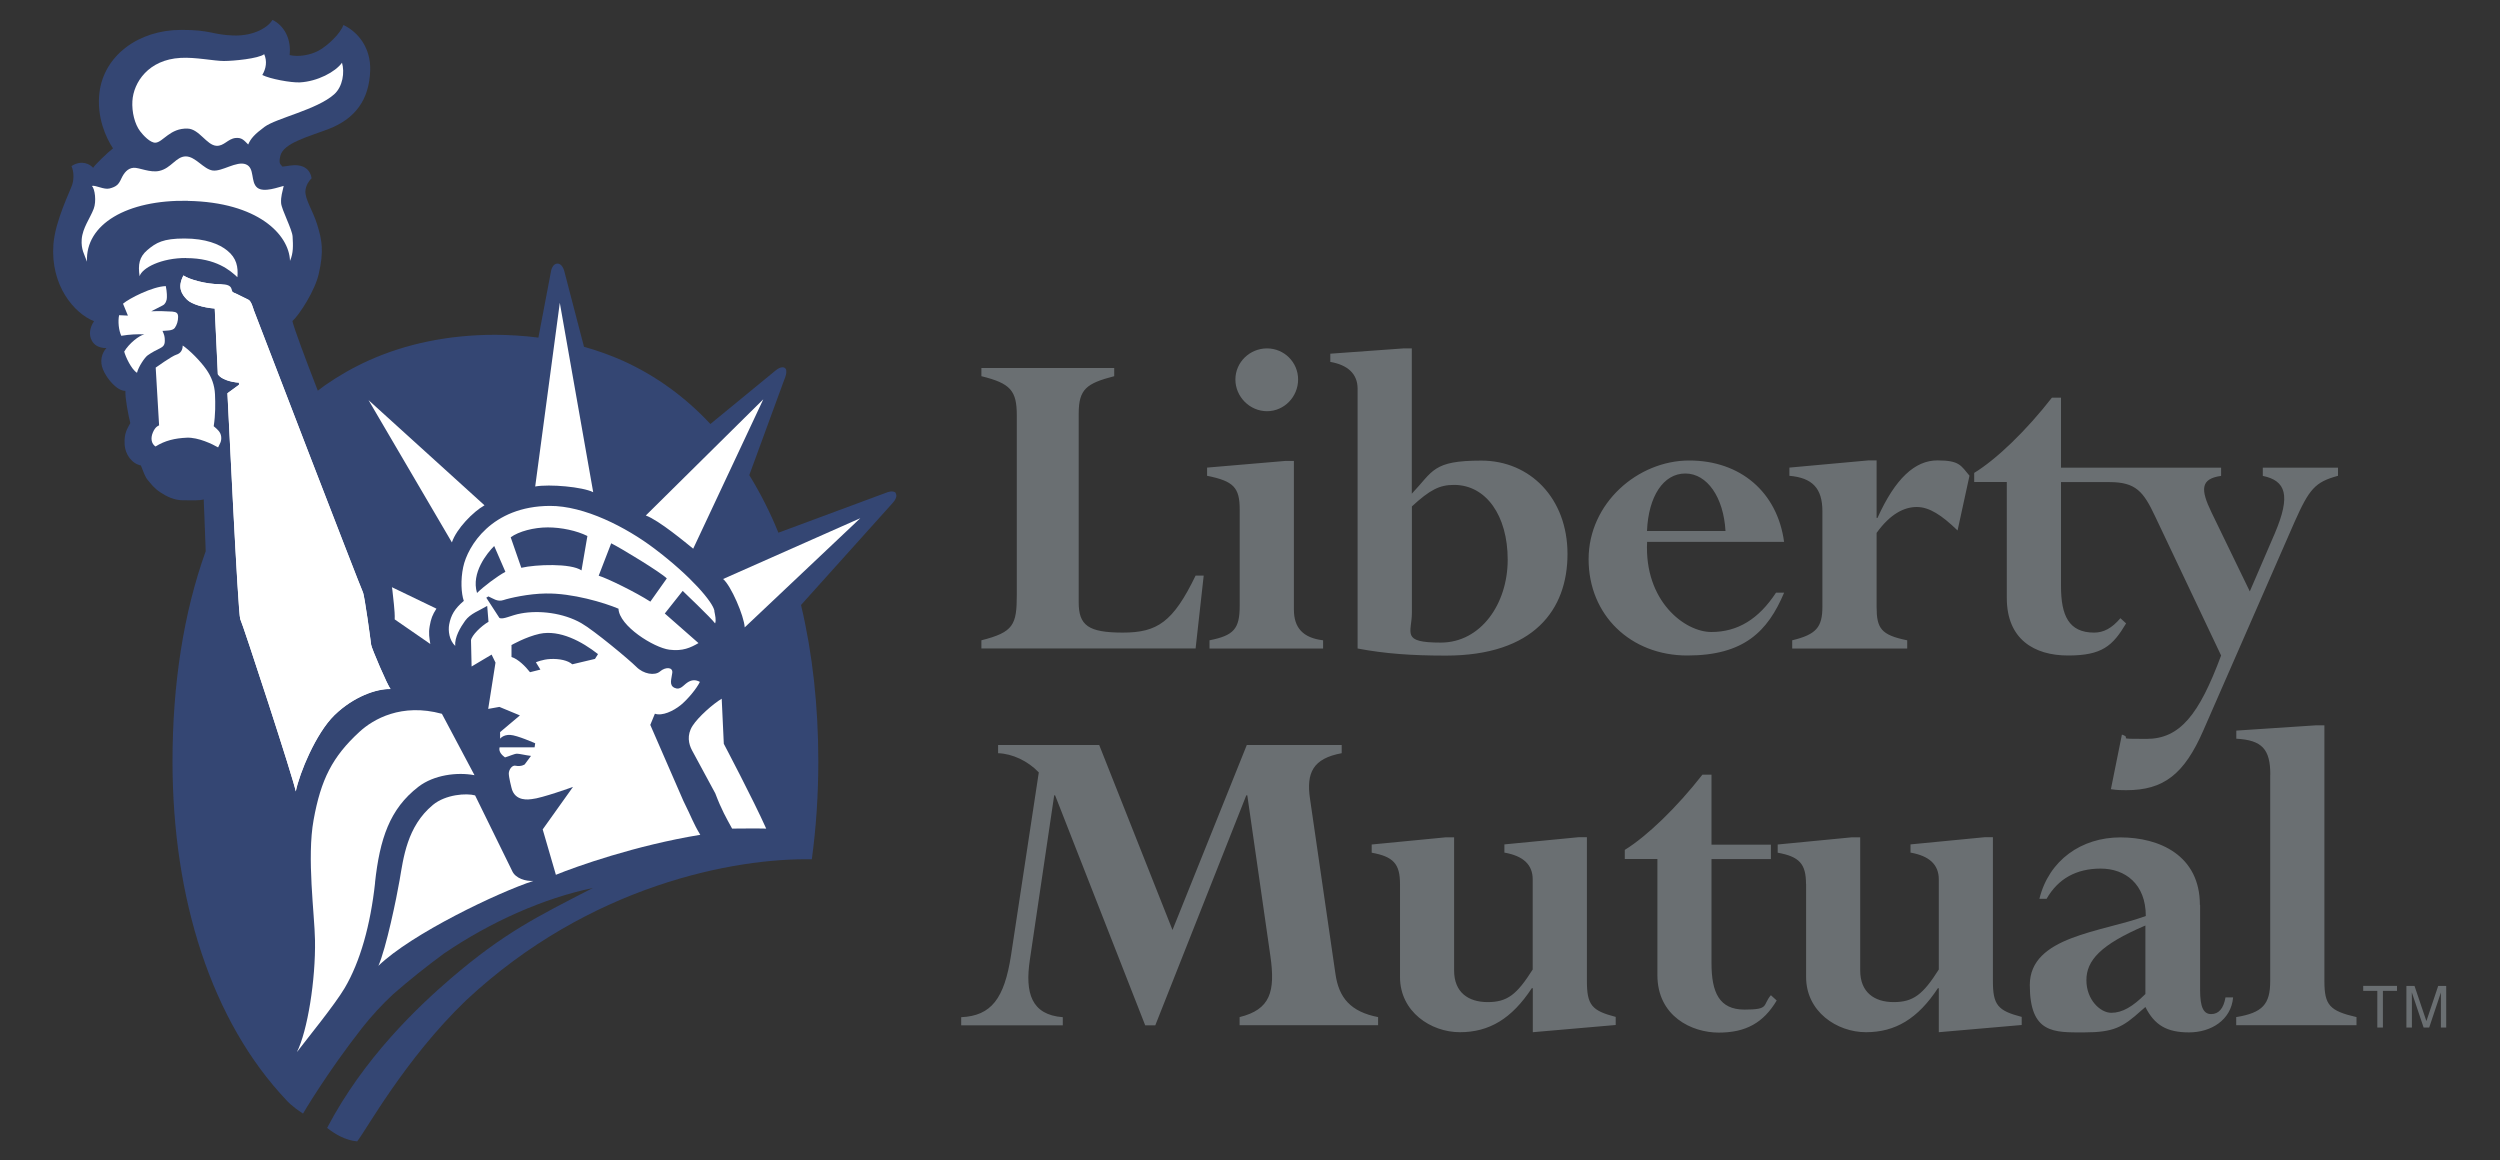 <svg xmlns="http://www.w3.org/2000/svg" viewBox="0 0 2500 1160.4"><rect x="0" y="0" width="2500" height="1160.4" fill="#333333" stroke="none"/><defs><style>      .cls-1 {        fill: none;      }      .cls-2 {        fill: #344673;      }      .cls-3 {        fill: #fff;      }      .cls-4 {        fill: #6a6f72;      }    </style></defs><g><g id="Layer_1"><path class="cls-1" d="M0-669.8h2500V1830.2H0V-669.8Z"></path><path class="cls-2" d="M896,493.2c-2.7-3.6-9.5-.6-9.5-.6l-108.1,40.1c-8.1-20-17.8-39.2-29.1-57.6l35-95.5s4.4-9.5.3-11.8c-4-2.4-10.6,4-10.6,4l-63.6,52.2c-24.8-26.6-53.9-48-87.4-63.2-12.6-5.6-25.7-10.3-39-14l-19.7-75.6s-1.7-7.6-6.8-7.6-6.4,7.2-6.4,7.2l-12.7,66.8c-14.2-1.8-28.5-2.7-42.8-2.8-47.4,0-89.6,9-126.5,25.5-15.6,7-30.5,15.5-44.5,25.3-2.3,1.6-4.5,3.4-6.8,5.1-13.1-33.8-23.4-61.4-25.4-69.6,7.3-6.6,22.6-30.7,26.3-47,5.2-22.7,3.6-33.5-1.9-50.7-4-12.6-11.9-24.4-11.4-32.3.4-5.9,3.6-10.2,6.2-12.9-1.4-8.3-6.9-12-13.4-12.8-5.9-.8-10.6.9-15.9,1.2-1.3-2.4-4-2-2-10.6,3-13,28-19.2,48.6-27.1,25.9-10.1,40.4-28.7,41.3-58.7.6-21.8-11.5-37.9-26.8-45.2-3.1,8.8-15.7,20.6-24.5,25.5-8.6,4.8-20.7,6.6-29.3,4.6,1.9-16-5.5-29.7-17.2-35.2-3.7,6.8-17.8,16.3-39,15.6-21.2-.7-22.5-5.7-52.3-5.6-42.4,0-77.4,25.6-81.7,63.1-2.8,24.4,6.6,44.8,13.6,55.4-5.3,4-17.6,15.9-19.9,19.4-3.1-3.6-11.5-8.3-21.6-1.7,2.2,5.3,2.6,11.8.9,18-1.7,6.1-17.2,36.2-19,60.4-3,41,20.7,68.8,40.6,76.7-4.4,6.6-5.3,13.7-2.2,19.4,2,3.8,6.2,7.5,14.6,7.5-4.9,5.3-6.7,13.3-3.5,21.2,3.5,8.8,13.7,21.6,22.5,21.6-.4,7.5,3.1,25.1,4.9,32.2-3.1,5.7-6.2,10.1-5.7,20.7.4,11,7.5,19.9,16.3,21.7,2.2,5.3,3.9,11.1,6.9,14.6,3.1,3.5,5.8,7.8,12.5,12.2,6.6,4.4,14.1,8,22.9,8s16.6.4,20.5-.9c.2,2.5,1,25.9,2,51.8-22.2,61.7-33.2,133.3-33.2,210.1h0c0,137.6,39.2,260.2,114.2,339.2,0,0,4.3,5.3,16.3,13.1,0,0,23.4-40.1,59.1-85.7,9.4-11.9,19.7-23.1,30.8-33.5,16.4-14.3,33.5-28,51.1-40.9,46.1-31.4,99.5-55.3,148.8-65.5-56.5,29.1-88.6,44.8-141.8,90.3-33.6,28.9-87.3,79.8-123.9,149.6,7.6,6,17.9,12.3,30,13.5,7.8-9.1,47.6-82.2,108.8-140.9,123.8-115.9,269.6-142.7,345.9-141.2,4.3-31.4,6.5-64.2,6.5-98,0-55.4-5.8-108-17.3-156.3l91.1-101.4s6.3-6.3,3.6-10h0Z"></path><path class="cls-3" d="M218.1,447.4c-5.3-3.1-19.8-10.2-31.3-9.7-11.9.5-21.9,2.9-31.3,8.8-4-2.7-5.2-8-2.6-14.1,2.5-6.1,6.2-7,6.2-7l-3.4-57.8s16.2-11.6,20.6-12.9c4.4-1.3,6.4-4.8,6.4-9.2,7.2,4.9,17.8,15.7,23.5,23.8,5.3,7.5,8.4,15.8,8.8,25.1.4,9.2.5,20.3-1.3,31.8,3.6,3.1,7,5.7,7.5,10.6.4,4.9-1.3,6.6-3.1,10.6h0ZM744.7,627.3c-.6-11.3-13.7-41.7-21.6-48.3l137.2-60.8-115.5,109.1h0ZM368.4,400l116.1,105.3c-11.2,6.3-28,23.3-32.6,37.1l-83.5-142.5h0ZM436.4,608.7c-4,6.2-5.4,9.9-6.7,17.4-1.3,7.5-.3,11.7.6,17.9l-35.6-24.6c.4-8.3-1.7-22-2.3-29.1,0-.8-.3-2-.5-3.1l44.6,21.5Z"></path><path class="cls-3" d="M240.2,618.9c-2.2-4-12.3-218.3-12.8-225.7l11.5-8.4v-2.2c-8.4-.5-18.1-3.5-21.1-8.4l-3.1-65.7c-11.5-.9-23.3-4.5-27.7-8.9-5.5-5.5-9.8-12.3-3.6-24.2,5.7,4,22.5,8.8,37,8.8s9.6,6.9,13.2,8.4c4.2,1.7,11.3,5.6,14.6,7,3,1.3,4.9,8.4,5.7,11,.9,2.6,107,278.3,108.8,281.3,1.8,3.1,8,49.4,8.4,52.9.5,3.5,16.3,40.5,19.4,44.1-14.1-.4-37.2,7.6-56.2,26.2-18.5,18.1-34.9,57.8-38.6,76.2-1.3-9.7-53.3-168.5-55.6-172.5h0ZM375.1,882.6c-4.6,42.4-14.9,79.1-30.4,105.4-10,16.9-38,51.2-47.8,64.1,10.6-21.1,18.8-72.2,18.1-111.9-.4-25.8-8.3-82.6-1.4-120.3,7.3-40.5,18.8-63.2,45.9-88.1,13.8-12.7,42.1-29,82.4-18l32.6,61.4c-17.5-3.3-40.6-.3-56,11.5-28.9,22.2-38.7,52.2-43.5,96h0Z"></path><path class="cls-3" d="M378.3,966.1c7.9-17.9,18.4-68.8,21.3-85.9,3.8-21.9,7.3-53.8,33.3-75.3,12.8-10.6,33.8-11.9,42.2-9.5l36.9,75.2c3.3,8,14.1,10.8,21.4,10.3-34.6,11.2-121.8,52.7-155.2,85.1h0ZM692.5,725.9c-5.9,9.3-3.8,18.2-.5,24.4,3.7,7,23.3,43.1,23.3,43.1,6.2,16.4,11,24.6,16.8,35.2,10.6,0,22-.3,34.1,0-12.9-28.9-42.4-84.8-42.4-84.8l-2.1-45.1c-8.6,5.2-23.3,18-29.2,27.2ZM535.1,486.5c14.6-2.6,47.5.4,58.1,5.7l-33.4-189.4-24.6,183.7ZM254,310.7c-.9-2.6-2.7-9.7-5.7-11-3.3-1.5-10.4-5.4-14.6-7.1-3.6-1.4-10.2-8.3-13.2-8.3-14.5,0-31.3-4.8-37-8.8-6.2,11.9-1.9,18.7,3.6,24.2,4.4,4.4,16.2,8,27.7,8.9l3.1,65.7c3.1,4.9,12.8,7.9,21.1,8.4v2.2l-11.5,8.4c.4,7.5,10.6,221.8,12.8,225.7,2.2,4,54.2,162.8,55.5,172.5,3.7-18.3,20.1-58.1,38.6-76.2,19-18.5,42.1-26.6,56.2-26.2-3.1-3.5-18.9-40.6-19.4-44.1-.4-3.5-6.6-49.8-8.3-52.9-1.8-3.1-108-278.7-108.8-281.3h0Z"></path><path class="cls-3" d="M186.2,258.1c30,0,44.2,12.5,51.2,19.1.9-10.1-.7-19.1-10.2-26.7-7.8-6.4-21.6-12-42.8-12s-28.3,4.1-37.1,11.6c-8.1,6.9-9.4,14.6-7.7,26.1,2.6-8.4,21.8-18.3,46.5-18.2h0ZM132.4,100.8c-.7,11.4,2.4,23.4,7.7,30.4,3,4,10.2,11.8,15.4,11.5,7.5-.5,14.6-14.8,32.2-14.1,11.5.4,19,16.6,28.7,17.2,7.5.5,11.5-7,19.1-7.8,6.5-.7,8.7,2.6,12.7,6.5,2.6-6.1,6.5-10.3,16.3-17.6,11.9-8.8,52.5-17.2,69.7-32.6,8.6-7.7,10.6-22,7.8-31.6-6.5,9.2-24.6,18.8-42.2,19.7-8.8.4-30-3.5-37.5-7.4,3.8-6.4,5-13.8,1.9-20.8-5.7,4.4-30.5,6.8-40.3,6.8s-28.6-4-43.3-3.1c-32.2,1.7-47.1,24.6-48.2,43.1h0Z"></path><path class="cls-3" d="M188,200.9c69.7,1.3,101.1,33.5,102,60,3.5-8,3.1-15.4,2.6-24.3-.3-7-11-26.9-11.5-33.5-.4-6.6,1.3-11,2.6-17.2-4.4.9-19.8,7.1-26.4,1.8-7.1-5.7-2.2-19.8-11.5-23.4-9.3-3.6-23.8,7.5-33.1,6.2-9.2-1.3-17.2-14.1-26.9-14.1s-14.6,11.9-26.5,14.5c-9.2,2.1-20.3-3.5-25.7-3.1-6,.4-9.6,5.1-12.3,10.8-2.6,5.8-4.8,8.1-11.8,9.9-5.6,1.4-13.7-3.5-17.6-2.6,3.1,3.1,4.6,15.6,1.8,22.9-3.5,9.3-11.1,19-12,30.5-.7,10.2,2.6,14.9,5.3,22.4-1.8-37.5,40-62,100.8-60.9h0ZM144.1,334.5c-4.8.9-15,8.8-19.9,17.1,1.4,5.3,7.2,17.8,12.8,21.2,1.3-5.7,7.6-15.3,10.7-17.5,4.4-3.1,8.8-5.3,12.3-7,3.5-1.8,4.8-3.5,4.8-7.6s-.5-5.8-2.3-9.8c3.5-.4,10,.1,12.3-3,2.2-3.1,3.3-7.1,3.3-11s-1.8-4.9-5.7-5.3c-7.1-.5-14.2-.6-21.2-.3l11.5-5.9c2.6-1.3,3.5-3.9,4-6.1.4-2.2.3-7.2-.9-13.2-13.3.4-36.6,12.3-42.8,17.6l4.9,11.9-8.8-.4c-1.3,6-.4,15.3,2.2,20.6,7.9-1.4,17.2-1.8,22.9-1.4h0ZM714.4,610.7c-1.6-8.6-23.1-34.2-59.7-61.9-28.6-21.7-70.5-43.1-104.9-42.9-58.2.3-82.2,40.3-86.6,61.2-2.7,12.6-2,26.3.6,33.8-9.3,7.9-12.8,14.3-14.6,23.4-1.2,6.5,0,15.9,6,21.6-.7-8.6,5.2-18.6,9.9-25.1,5.3-7.3,14.1-10.1,22.1-14.9l1.3,15.9c-7.5,4.3-16.8,13.6-17.5,18.4l.6,26.3,20-11.9,3.9,8-7.3,46.3,11.2-2,20.5,8.5-19.8,16.7v6.6s3-4.1,10-3.8c7,.3,25.1,8.4,25.1,8.4l-.6,4h-35c-1.3,4.6,2.8,8.2,5.4,10.1,4.6-1.3,9.4-3.7,12-3.7s8.7,1.6,14,2.2l-6.3,8.5s-3.3,2.5-9.3,1.3c-3.3-.7-6.6,4-6.6,7.8s2.6,13.9,2.6,13.9c3.2,14.9,18.5,11.9,20.4,11.7,9.7-.8,41.2-12.2,41.2-12.2l-30.3,42.5,13.2,45.4c20-8.2,79.6-29.4,144.4-40-7.1-11.7-8.2-16.4-16.9-33.9l-33.1-76,4.6-11.2c7.3,2.6,18.5-2.7,25.8-8.6,7.3-6,15.9-16.5,19.2-23.2-4.6-2.6-8.6-2-12.6.7-4,2.7-7,7.8-12.6,5.3-6-2.6-3.1-9.1-2.4-15.1.7-5.9-6.9-6-12.2-1.4-5.3,4.6-16.6,2.7-23.8-4.6-7.3-7.3-42.3-36.4-54.9-43.6-18.1-10.4-42.3-13.1-60.2-9.8-10.4,1.8-17.9,6.5-21.8,4.5l-13.1-20.2,2.1-1.3c4.6,2,9,5.7,15,3.7,5.9-2,25.1-6.4,42.3-6.6,26.5-.5,58.7,9.2,72.8,15.2.6,17.2,35.3,39,50.9,41,13.2,1.7,21.2-2,29.1-6.6l-33.7-29.6,17.9-22.6s28.5,27.1,32.4,32.5c1.3-3.1,0-8.3-.7-12h0ZM511.4,645.1s14.5-8.3,28.2-11.3c20.2-4.3,42.5,7.8,58.4,20.3l-3,4.8-22.7,5.4c-4.4-3.9-12.8-5.7-21.9-5.3-8.1.4-14.5,3.3-14.5,3.3l4.5,7.3-10.4,2.6c-4.6-5.9-11.9-13.2-18.5-15.2v-11.9h0ZM477,592.9c-6-20,10-39.7,17.2-46.9l11.2,25.8c-8.5,4.6-21.8,14.7-28.4,21.2ZM581.5,570.4c-10.6-7.3-45.6-6-60.2-2.6l-10.6-30.5c8-5.9,23.2-9.9,37-9.9s29.1,3.3,39.7,8.6l-5.9,34.4h0ZM650.3,601.6c-14.6-9.4-43-23.3-51.6-25.9l12.5-32.4c10.6,5.3,49.6,29.1,55.6,35.1l-16.5,23.3ZM645.8,515.5c13.1,4.7,40.8,27.9,47.4,33.2l70.1-149.4-117.5,116.2h0Z"></path><path class="cls-4" d="M1078.7,602.4c0,23,9.6,30.2,44.1,30.2s50.3-10.5,72.8-57h8.1l-8.1,72.9h-214.2v-8.2c32.1-8.1,35.4-15.4,35.4-45.5v-179.3c0-24.9-6.2-32.1-35.4-39.3v-8.2h132.8v8.2c-27.8,7.2-35.5,13-35.5,37.4v188.9h0ZM1293.9,609.6c0,18.2,9.1,28.3,29.2,30.7v8.2h-113.6v-8.2c24.4-4.8,30.2-11.5,30.2-34.5v-96.4c0-22-6.2-28.3-32.6-33.6v-8.2l78.6-6.7h8.2v148.6h0ZM1267,348.4c17.2,0,31.1,13.9,31.1,31,0,0,0,0,0,.1,0,17.3-13.9,31.7-31.1,31.7s-31.6-14.4-31.6-31.7,14.4-31.1,31.6-31.1ZM1411.8,506.5c18.2-16.8,27.8-21.6,42.2-21.6,32.1,0,53.7,30.7,53.7,74.8s-26.8,82.9-67,82.9-28.8-9.6-28.8-30.2v-105.9ZM1411.8,348.4h-8.2l-73.3,5.3v8.2c16.8,2.9,27.3,11.5,27.3,26.8v259.8c27.3,5.2,54.2,7.1,88.2,7.1,88.2,0,121.7-46,121.7-101.6s-37.3-93.4-86.2-93.4-48,10.5-69.5,33.1v-145.2h0ZM1647,531c1.4-34.5,16.3-57.5,38.3-57.5s38.3,24,40.2,57.5h-78.6,0ZM1784.1,542c-6.7-49.8-43.6-81.5-94.9-81.5s-100.6,42.6-100.6,98.7,42.2,96.3,98.7,96.3,80.5-24,96.8-62.8h-8.1c-17.3,26.4-38.3,39.3-64.7,39.3s-67.1-30.7-64.2-90.1h137.1ZM1957.6,530.5c-15.8-15.3-28.3-23.5-40.8-23.5s-26.4,6.7-40.2,25.9v73.8c0,21.6,4.3,28.3,30.6,33.6v8.2h-115v-8.2c24-5.8,30.2-13,30.2-33.6v-95.4c0-23-10-33.5-33-35.5v-8.2l79-7.2h8.2v57.5h.9c17.7-39.3,37.4-57.5,59.9-57.5s23.5,5.3,32.1,15.3l-11.9,54.6ZM2262.8,467.7v8.2c23,4.8,28.3,19.2,12,57.5l-25,58-38.3-79c-11.1-23-11.1-33.6,9.6-36.5v-8.2h-160.1v-70h-9.1c-25.4,32.6-55.1,61.4-77.7,75.2v9.1h32.6v116c0,41.2,27.3,57.5,61.3,57.5s44.6-9.6,58-32.1l-5.7-5.2c-8.6,10.1-16.8,14.4-26.3,14.4-25.4,0-33.1-17.2-33.1-46.5v-104h48.5c26.4,0,34,9.6,45.5,34l66.1,139.4c-22.1,59.4-41.2,83.4-74.7,83.4s-13-.5-24.5-4.3l-11,54.6c6.7,1,10.6,1,15.3,1,37.4,0,58-15.8,77.2-59.9l91-208c14.9-33.5,20.6-40.2,43.6-46.5v-8.1h-75.2ZM1335.4,973.5c3.3,24.4,15.4,38.3,42.7,43.6v8.1h-138.5v-8.1c30.7-7.6,36-25.3,30.7-61.7l-23-160.1h-1l-91,230h-10.1l-90.1-230h-.9l-24.4,164.9c-4.8,32.6,1.4,54.6,33,57v8.1h-101.6v-8.1c30.2-1.4,43.1-18.7,49.8-61.7l27.8-183.1c-11-11.5-26.4-18.7-40.7-19.2v-8.2h101.1l73.3,185,74.3-185h94.9v8.2c-28.8,5.3-35.5,19.6-31.7,45.5l25.4,174.9h0ZM1400,883.9c0-20.1-6.7-27.3-28.3-31.2v-8.2l74.3-7.2h8.1v133.2c0,21.6,13.9,31.6,33.6,31.6s29.2-7.6,45-32.6v-90.1c0-14.9-9.6-23.5-28.3-26.8v-8.2l74.3-7.2h8.2v143.8c0,24,4.8,29.7,28.8,35.9v8.1l-82.9,7.2v-44h-1c-20.1,30.6-42.7,44-71.9,44s-59.9-20.6-59.9-55.1v-93.4h0ZM1657.4,859h-32.6v-9.1c22.5-13.9,52.2-42.7,77.6-75.2h9.1v70h59.4v14.4h-59.4v104c0,29.2,7.6,46.5,33,46.5s17.7-4.3,26.4-14.4l5.8,5.3c-13.4,22.5-31.1,32.1-58,32.1s-61.3-16.3-61.3-57.5v-116h0ZM1806,883.9c0-20.1-6.7-27.3-28.3-31.2v-8.2l74.3-7.2h8.2v133.2c0,21.6,13.9,31.6,33.5,31.6s29.3-7.6,45.1-32.6v-90.1c0-14.9-9.6-23.5-28.3-26.8v-8.2l74.3-7.2h8.1v143.8c0,24,4.8,29.7,28.8,35.9v8.1l-82.9,7.2v-44h-.9c-20.1,30.6-42.7,44-71.9,44s-59.9-20.6-59.9-55.1v-93.4h0ZM2145.3,994.1c-12.5,12.5-23,18.7-34,18.7s-24.9-13-24.9-32.6,13.9-35.5,59-54.7v68.6ZM2199.9,905c0-49.8-40.7-67.6-79.5-67.6s-71.4,22.6-81,61.4h7.2c11.5-20.1,29.7-30.2,54.1-30.2s45.1,15.3,45.1,47.4c-44.1,16.3-116,20.1-116,69s24.4,47.4,54.2,47.4,38.8-5.2,57-21.6l4.4-3.8c9.1,18.2,21.5,25.4,43.6,25.4s42.2-12.4,44.1-35h-7.6c-1.9,11-6.7,16.7-14.4,16.7s-11-7.2-11-23.9v-85.3ZM2270.3,774.6c0-25.4-8.2-34.5-34-35.9v-8.1l80-5.3h8.1v255.9c0,24,5.3,29.7,32.1,35.9v8.1h-120.3v-8.1c26.4-4.3,34-12.9,34-35.9v-206.6h0ZM2363.2,990.9h14.1v36.6h5.6v-36.6h14.1v-5h-33.8v5ZM2440.9,1027.5v-24.6c0-1.2,0-6.5,0-10.4h0l-11.7,35h-5.6l-11.7-34.9h-.1c0,3.8.1,9.1.1,10.3v24.6h-5.5v-41.6h8.1l11.9,35.2h0l11.8-35.2h8v41.6h-5.4Z"></path></g></g></svg>